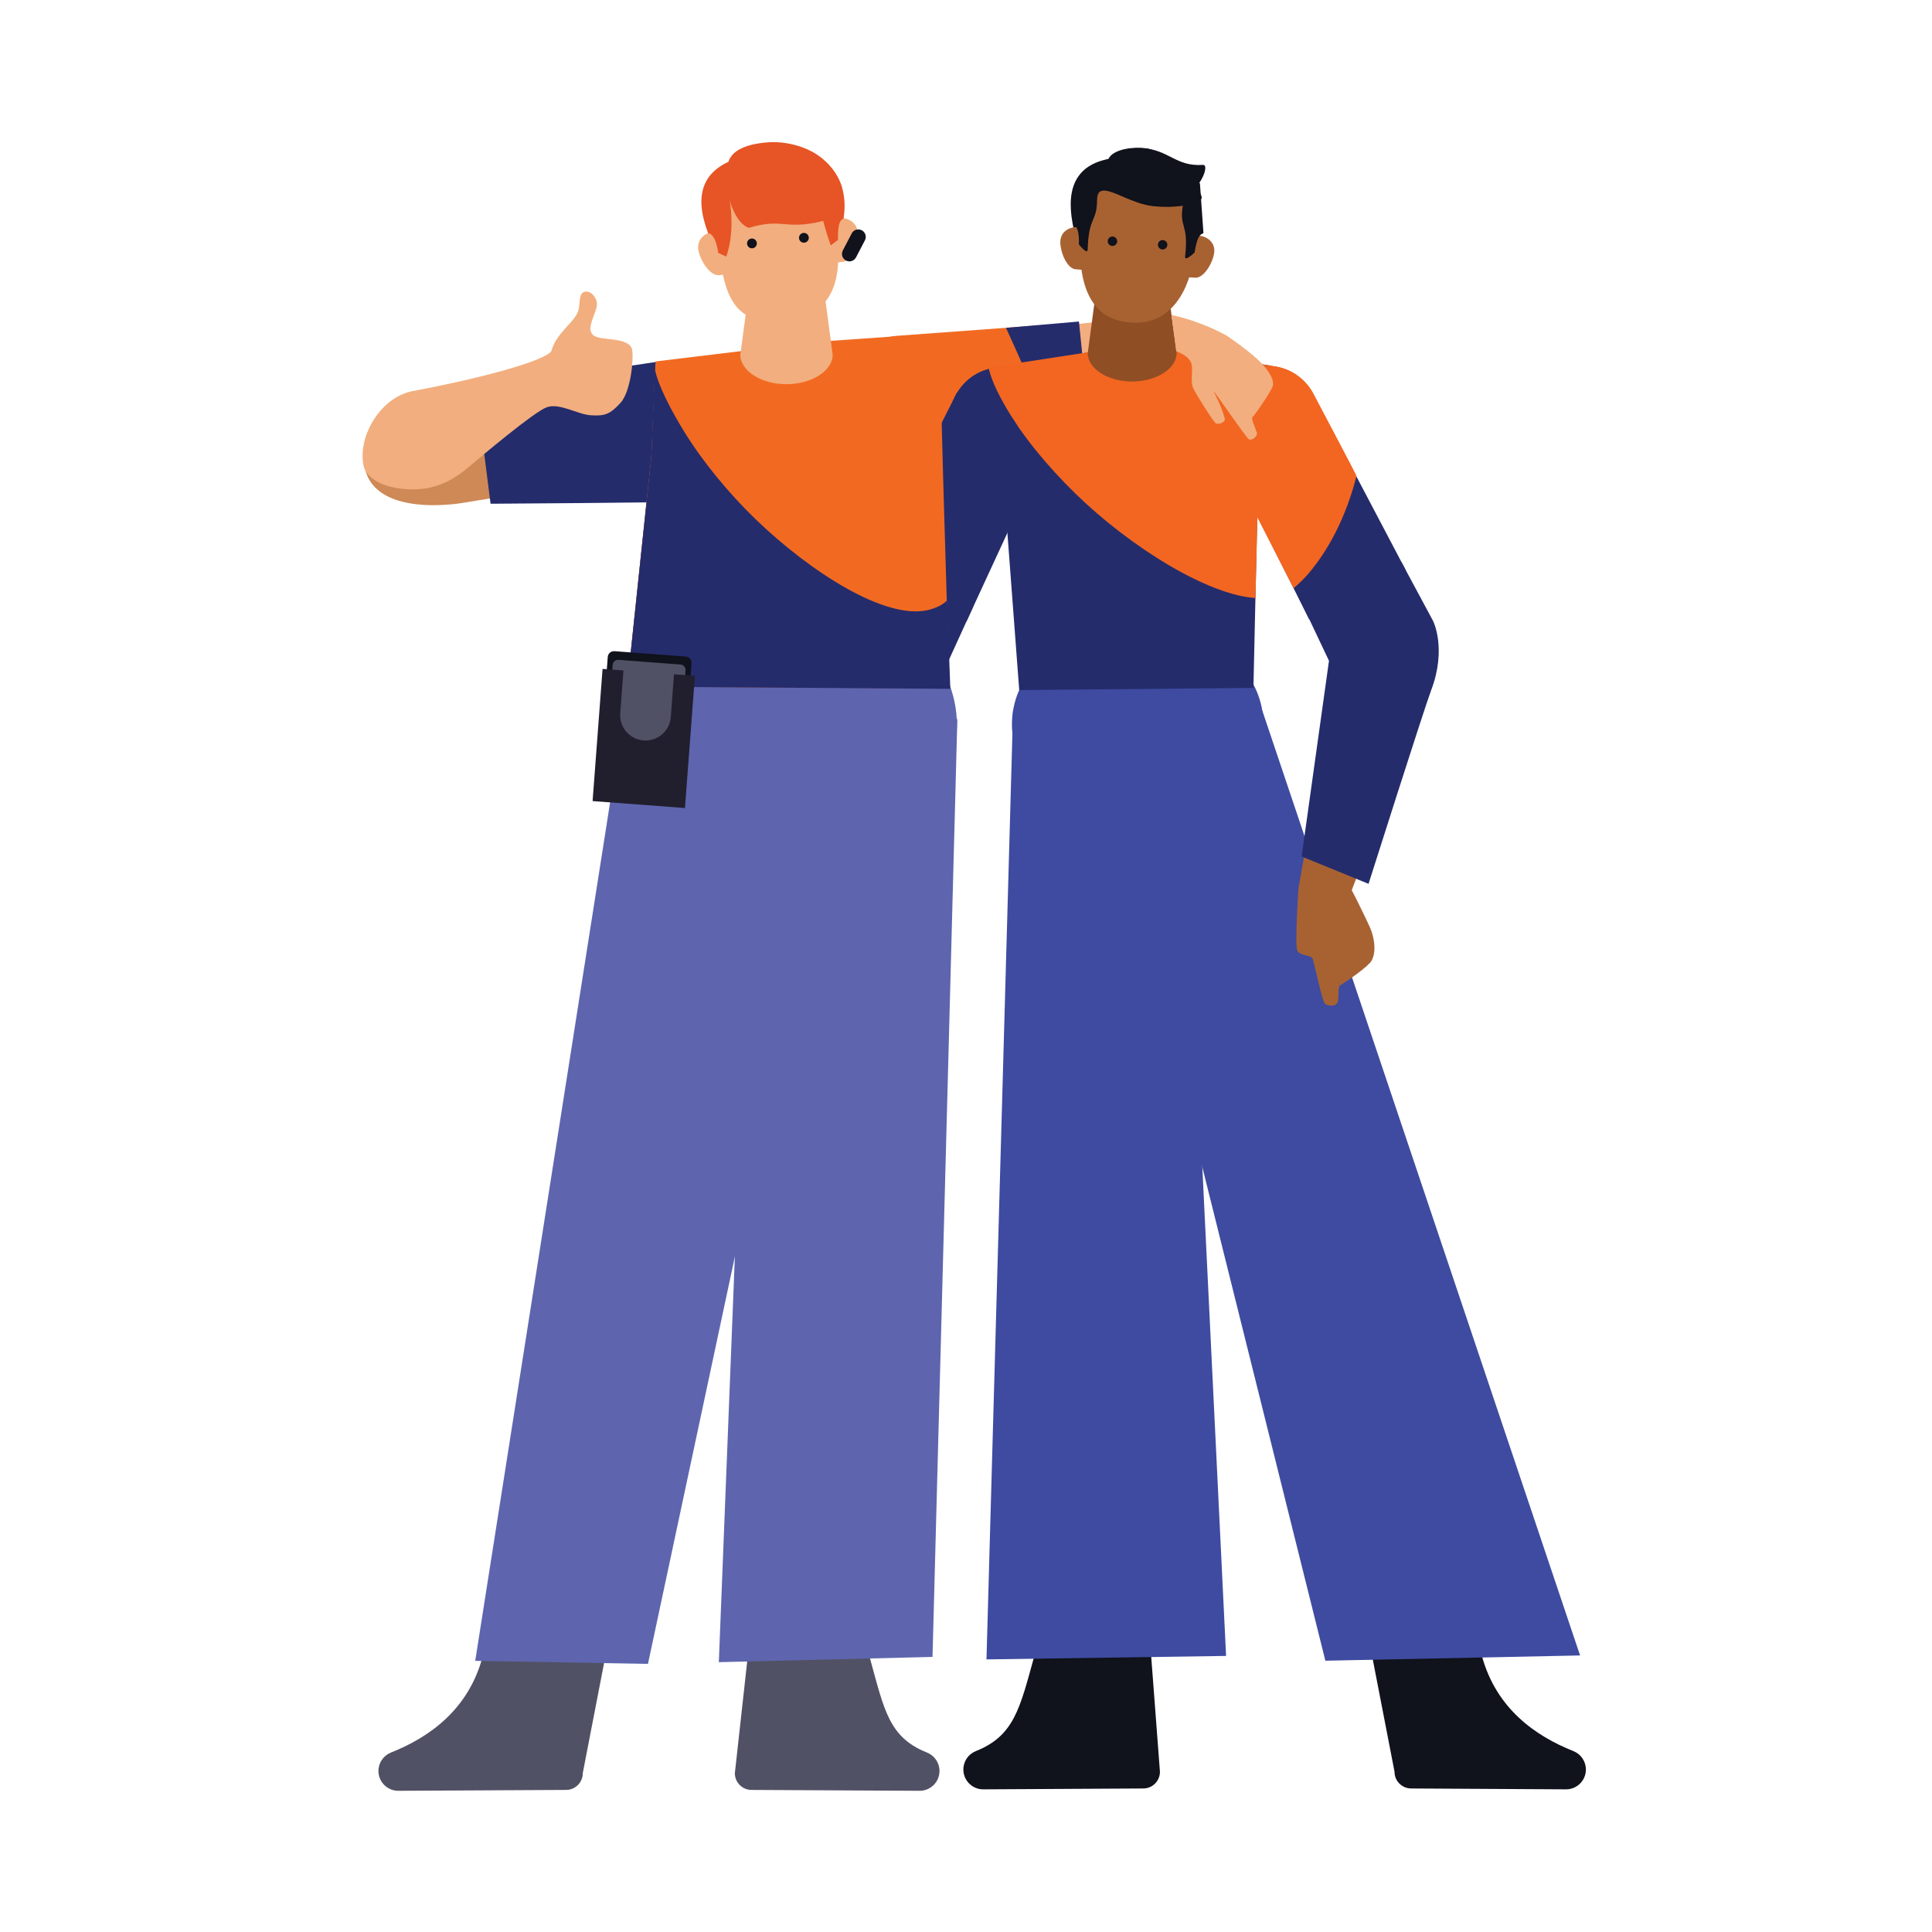 <svg width="113" height="113" viewBox="0 0 113 113" fill="none" xmlns="http://www.w3.org/2000/svg">
<g clip-path="url(#clip0_3434_10302)">
<mask id="mask0_3434_10302" style="mask-type:luminance" maskUnits="userSpaceOnUse" x="0" y="0" width="113" height="113">
<path d="M0 7.62939e-06H113V113H0V7.62939e-06Z" fill="white"/>
</mask>
<g mask="url(#mask0_3434_10302)">
<path d="M86.189 94.638L86.677 96.868C87.523 99.934 89.793 101.531 92.026 102.419C92.469 102.596 92.759 103.026 92.757 103.503C92.753 104.143 92.231 104.659 91.591 104.656L82.533 104.605C81.995 104.602 81.56 104.163 81.564 103.624L79.794 94.49L86.189 94.638Z" fill="#10121C"/>
<path d="M73.896 42.372C73.896 45.112 71.674 47.334 68.933 47.334C66.193 47.334 63.971 45.112 63.971 42.372C63.971 39.631 66.193 37.41 68.933 37.41C71.674 37.41 73.896 39.631 73.896 42.372Z" fill="#3E4BA0"/>
<path d="M64.137 43.446L77.519 97.133L92.417 96.825L73.828 41.556L64.137 43.446Z" fill="#3E4BA0"/>
<path d="M60.755 94.638L60.494 96.868C59.649 99.934 59.309 101.531 57.076 102.419C56.633 102.596 56.343 103.026 56.346 103.503C56.349 104.143 56.871 104.659 57.511 104.656L66.873 104.605C67.412 104.602 67.846 104.163 67.843 103.624L67.15 94.49L60.755 94.638Z" fill="#10121C"/>
<path d="M69.112 42.372C69.112 45.112 66.89 47.334 64.149 47.334C61.409 47.334 59.187 45.112 59.187 42.372C59.187 39.631 61.409 37.41 64.149 37.41C66.89 37.41 69.112 39.631 69.112 42.372Z" fill="#3E4BA0"/>
<path d="M69.061 42.309L71.712 96.853L57.698 97.056L59.252 41.568L69.061 42.309Z" fill="#3E4BA0"/>
<path d="M52.425 20.134L64.705 18.764C67.104 18.606 71.329 20.099 71.428 23.048L66.22 25.198L51.981 26.101L52.425 20.134Z" fill="#F2AE7E"/>
<path d="M63.814 25.835C63.814 25.835 53.282 26.124 51.963 26.093C51.821 26.097 51.678 26.087 51.535 26.071C51.529 26.07 51.523 26.07 51.517 26.069C51.077 26.015 50.642 25.867 50.245 25.611C48.839 24.704 48.435 22.831 49.342 21.425C50.022 20.371 51.216 19.78 52.395 19.647L63.095 18.858L63.814 25.835Z" fill="#F26A21"/>
<path d="M58.84 19.174C59.816 21.345 60.907 23.577 61.272 25.902C62.757 25.864 63.814 25.835 63.814 25.835L63.106 18.806L58.84 19.174Z" fill="#252C6C"/>
<path d="M71.028 24.465C71.028 26.158 72.401 27.531 74.094 27.531C75.787 27.531 77.159 26.158 77.159 24.465C77.159 22.772 75.787 21.4 74.094 21.4C72.401 21.4 71.028 22.772 71.028 24.465Z" fill="#56BB66"/>
<path d="M61.633 24.045C61.907 25.716 60.775 27.293 59.104 27.567C57.433 27.841 55.856 26.708 55.582 25.038C55.308 23.367 56.441 21.79 58.111 21.516C59.782 21.242 61.359 22.375 61.633 24.045Z" fill="#252C6C"/>
<path d="M60.668 26.008L53.999 39.629C52.554 42.56 49.093 42.446 47.453 39.644L41.631 28.968L44.015 27.232L50.309 35.593L56.104 23.534L60.668 26.008Z" fill="#A86232"/>
<path d="M44.294 27.86C44.294 27.86 43.052 24.807 42.775 24.575C42.499 24.343 41.959 24.675 41.777 24.549C41.595 24.423 40.141 22.474 39.913 22.465C39.684 22.457 39.325 22.574 39.324 22.887C39.324 23.069 39.724 23.7 39.628 23.834C39.425 24.118 38.619 25.538 38.6 25.936C38.57 26.564 39.085 27.264 39.546 27.65C39.851 27.906 41.973 29.616 42.199 29.596C42.425 29.576 44.261 27.806 44.294 27.86Z" fill="#A86232"/>
<path d="M50.828 33.13L55.97 22.962L61.488 25.612L56.53 36.344L50.828 33.13Z" fill="#252C6C"/>
<path d="M58.319 21.456L66.365 20.183L74.353 21.392L73.648 25.128L73.311 40.236L59.613 40.362L58.498 25.558L57.063 22.243C57.37 21.835 57.818 21.555 58.319 21.456Z" fill="#252C6C"/>
<path d="M66.39 20.183L58.361 21.415C58.207 21.445 57.974 21.517 57.832 21.565C58.022 22.355 58.497 23.29 59.111 24.281L59.535 24.928C59.562 24.969 59.588 25.008 59.616 25.049C60.783 26.727 62.437 28.539 64.153 30.019C65.908 31.531 67.925 32.913 69.798 33.833C70.992 34.419 72.278 34.898 73.43 34.978L73.673 25.127L74.455 21.407L66.39 20.183Z" fill="#F26621"/>
<path d="M63.62 20.658C63.62 21.553 64.781 22.316 66.213 22.315C67.645 22.315 68.818 21.553 68.818 20.658C68.818 20.658 67.644 19.071 66.212 19.071C64.78 19.072 63.62 20.658 63.62 20.658Z" fill="#904E25"/>
<path d="M65.487 9.791C65.487 9.791 65.668 8.715 67.462 9.102C69.444 9.53 70.603 11.119 70.038 13.309C69.377 15.874 68.42 18.041 68.42 18.041C68.42 18.041 65.461 16.115 64.813 16.026C63.163 15.801 65.487 9.791 65.487 9.791Z" fill="#10121C"/>
<path d="M64.802 9.439C64.766 9.946 67.321 11.304 68.368 11.534C69.934 11.876 70.865 9.609 70.358 9.644C68.76 9.753 68.403 8.771 66.803 8.658C65.734 8.583 64.837 8.932 64.802 9.439Z" fill="#10121C"/>
<path d="M67.52 9.865C67.52 9.865 66.894 8.996 65.078 9.256C63.071 9.544 62.323 10.83 62.732 13.054C63.212 15.66 64.17 17.864 64.17 17.864C64.17 17.864 67.1 16.175 67.753 16.133C69.415 16.024 67.52 9.865 67.52 9.865Z" fill="#10121C"/>
<path d="M69.207 16.197L69.909 16.244C70.336 16.272 70.834 15.589 70.993 14.914C71.17 14.164 70.553 13.812 70.126 13.784L69.372 13.723C68.945 13.695 68.575 14.033 68.545 14.478L68.488 15.339C68.458 15.785 68.781 16.169 69.207 16.197Z" fill="#A86232"/>
<path d="M63.609 15.803L62.907 15.75C62.481 15.718 62.083 14.972 62.02 14.281C61.951 13.514 62.611 13.253 63.038 13.284L63.794 13.33C64.22 13.362 64.539 13.749 64.506 14.194L64.441 15.054C64.408 15.499 64.035 15.835 63.609 15.803Z" fill="#A86232"/>
<path d="M68.271 16.552L68.818 20.658H63.62L64.167 16.552H68.271Z" fill="#904E25"/>
<path d="M69.876 14.584C69.882 14.501 69.893 14.418 69.898 14.334C70.114 11.276 69.928 9.515 67.075 9.286C67.052 9.283 67.028 9.279 67.005 9.277C66.885 9.265 66.765 9.262 66.646 9.267C64.319 9.249 63.456 10.775 63.227 13.4C63.218 13.482 63.21 13.565 63.204 13.648C63.082 15.383 63.164 18.62 66.017 18.849C66.04 18.852 66.063 18.857 66.087 18.859C66.207 18.871 66.326 18.874 66.445 18.869C68.772 18.887 69.743 16.464 69.876 14.584Z" fill="#A86232"/>
<path d="M67.71 12.057C66.079 12.106 64.181 10.273 64.168 11.675C64.154 13.039 63.676 12.614 63.617 14.596C63.607 14.94 63.102 14.295 63.102 14.295C63.13 13.61 63.01 13.212 62.746 13.095L63.357 10.251L64.292 9.493C64.292 9.493 65.857 8.892 66.743 8.857L67.71 12.057Z" fill="#10121C"/>
<path d="M65.342 14.125C65.334 14.277 65.204 14.393 65.052 14.385C64.9 14.377 64.783 14.247 64.791 14.095C64.8 13.943 64.93 13.826 65.082 13.834C65.234 13.842 65.35 13.973 65.342 14.125Z" fill="#10121C"/>
<path d="M68.277 14.332C68.269 14.484 68.139 14.6 67.987 14.592C67.835 14.584 67.718 14.454 67.726 14.302C67.735 14.15 67.865 14.033 68.017 14.041C68.169 14.05 68.285 14.18 68.277 14.332Z" fill="#10121C"/>
<path d="M70.286 11.573C70.251 12.079 66.645 12.62 65.614 11.141C65.614 11.141 64.731 9.943 64.802 9.439C64.82 9.309 65.28 8.551 66.995 8.672C68.064 8.747 70.322 11.066 70.286 11.573Z" fill="#10121C"/>
<path d="M68.382 10.128C68.382 10.128 69.537 9.8 69.18 12.029C68.965 13.376 69.536 13.027 69.316 14.998C69.277 15.341 69.868 14.772 69.868 14.772C70.04 13.727 70.214 13.725 70.388 13.635L70.183 10.732L69.363 9.85C69.363 9.85 67.898 9.036 67.026 8.877L68.382 10.128Z" fill="#10121C"/>
<path d="M41.622 30.568L44.904 28.043L50.102 34.535L51.27 32.267L56.931 35.463L55.11 39.453C55.11 39.453 54.132 42.01 51.133 42.31C49.248 42.498 47.64 41.173 46.546 39.7C45.452 38.227 41.622 30.568 41.622 30.568Z" fill="#252C6C"/>
<path d="M42.416 24.612C42.416 26.305 41.043 27.677 39.35 27.677C37.657 27.677 36.285 26.305 36.285 24.612C36.285 22.919 37.657 21.546 39.35 21.546C41.043 21.546 42.416 22.919 42.416 24.612Z" fill="#252C6C"/>
<path d="M55.248 23.005C55.248 24.698 53.876 26.07 52.182 26.07C50.49 26.07 49.117 24.698 49.117 23.005C49.117 21.312 50.49 19.939 52.182 19.939C53.876 19.939 55.248 21.312 55.248 23.005Z" fill="#F26A21"/>
<path d="M28.702 94.723L28.213 96.953C27.368 100.019 25.098 101.616 22.865 102.504C22.422 102.681 22.131 103.111 22.134 103.588C22.138 104.228 22.66 104.744 23.3 104.741L33.115 104.69C33.654 104.687 34.088 104.248 34.085 103.709L35.853 94.575L28.702 94.723Z" fill="#515165"/>
<path d="M49.601 42.401C49.601 46.048 46.644 49.005 42.996 49.005C39.349 49.005 36.392 46.048 36.392 42.401C36.392 38.753 39.349 35.796 42.996 35.796C46.644 35.796 49.601 38.753 49.601 42.401Z" fill="#5E65AE"/>
<path d="M49.455 43.158L37.899 97.317L27.795 97.141L36.513 41.656L49.455 43.158Z" fill="#5E65AE"/>
<path d="M50.384 94.723L50.873 96.953C51.718 100.019 51.987 101.616 54.219 102.504C54.663 102.681 54.953 103.111 54.95 103.588C54.946 104.228 54.425 104.744 53.784 104.741L43.951 104.69C43.412 104.687 42.978 104.248 42.981 103.709L43.99 94.575L50.384 94.723Z" fill="#515165"/>
<path d="M55.968 42.401C55.968 46.048 53.011 49.005 49.364 49.005C45.717 49.005 42.76 46.048 42.76 42.401C42.76 38.753 45.717 35.796 49.364 35.796C53.011 35.796 55.968 38.753 55.968 42.401Z" fill="#5E65AE"/>
<path d="M44.189 42.941L42.043 97.218L54.542 96.911L55.994 42.057L44.189 42.941Z" fill="#5E65AE"/>
<path d="M40.692 26.986C40.698 26.984 40.704 26.982 40.71 26.98C41.121 26.824 41.506 26.579 41.828 26.238C42.97 25.032 42.918 23.129 41.712 21.988C40.807 21.131 39.509 20.947 38.435 21.418L25.847 23.056C23.419 23.396 20.938 24.129 21.296 27.117C21.688 30.392 27.09 29.409 27.09 29.409C27.09 29.409 38.659 27.548 40.285 27.108C40.423 27.078 40.559 27.036 40.692 26.986Z" fill="#CE8957"/>
<path d="M28.692 29.463C28.692 29.463 39.044 29.4 40.086 29.337C40.228 29.329 40.576 27.024 40.711 26.974C40.717 26.972 40.723 26.97 40.728 26.967C41.143 26.811 41.53 26.564 41.855 26.22C43.005 25.006 42.952 23.09 41.737 21.94C40.826 21.078 39.57 21.015 38.393 21.167L27.84 22.74L28.692 29.463Z" fill="#252C6C"/>
<path d="M38.554 21.684L45.898 20.272L53.114 21.684L53.861 27.999L55.528 40.263L36.68 40.16L38.095 26.697L38.554 21.684Z" fill="#252C6C"/>
<path d="M38.34 21.141L47.855 19.988L54.934 19.491L55.173 28.295L55.528 40.263L36.68 40.16L38.095 26.696L38.34 21.141Z" fill="#F26A21"/>
<path d="M54.456 35.633C53.072 36.059 51.153 35.335 49.491 34.399C47.709 33.395 45.811 31.931 44.179 30.355C42.581 28.811 41.063 26.947 40.014 25.239C39.223 23.952 38.485 22.53 38.297 21.562L38.095 26.697L36.68 40.16L55.583 40.29L55.394 35.113C55.11 35.429 54.595 35.59 54.456 35.633Z" fill="#252C6C"/>
<path d="M24.14 22.874C29.221 21.913 32.136 20.94 32.258 20.5C32.574 19.363 33.796 18.765 33.868 17.975C33.92 17.409 33.927 17.109 34.23 17.057C34.532 17.005 34.941 17.375 34.91 17.848C34.884 18.238 34.432 18.994 34.547 19.363C34.657 19.715 34.972 19.762 35.612 19.829C36.273 19.897 36.811 20.012 36.951 20.378C37.092 20.743 36.933 22.845 36.302 23.55C35.67 24.254 35.347 24.336 34.561 24.289C33.775 24.242 32.721 23.541 31.965 23.826C31.21 24.11 28.111 26.724 27.483 27.257C26.905 27.748 25.798 28.668 24.04 28.623C22.281 28.578 21.416 27.887 21.274 27.283C20.89 25.647 22.179 23.245 24.14 22.874Z" fill="#F2AE7E"/>
<path d="M44.254 9.603C44.254 9.603 44.322 8.471 46.218 8.671C48.312 8.892 49.686 10.404 49.347 12.729C48.95 15.452 48.204 17.797 48.204 17.797C48.204 17.797 44.933 16.137 44.254 16.118C42.524 16.07 44.254 9.603 44.254 9.603Z" fill="#E75425"/>
<path d="M45.708 9.446C45.708 9.446 44.909 8.672 43.099 9.272C41.1 9.935 40.572 11.388 41.4 13.587C42.369 16.163 43.598 18.294 43.598 18.294C43.598 18.294 46.44 15.975 47.099 15.811C48.779 15.395 45.708 9.446 45.708 9.446Z" fill="#E75425"/>
<path d="M48.575 15.395L49.301 15.313C49.743 15.264 50.127 14.474 50.165 13.754C50.208 12.954 49.512 12.709 49.071 12.758L48.288 12.835C47.846 12.884 47.53 13.298 47.582 13.759L47.682 14.65C47.733 15.111 48.133 15.444 48.575 15.395Z" fill="#F2AE7E"/>
<path d="M42.778 16.02L42.051 16.096C41.609 16.141 41.065 15.452 40.874 14.756C40.662 13.985 41.289 13.596 41.731 13.55L42.512 13.458C42.954 13.412 43.351 13.749 43.399 14.21L43.492 15.102C43.539 15.563 43.22 15.974 42.778 16.02Z" fill="#F2AE7E"/>
<path d="M43.301 20.748C43.302 21.679 44.508 22.471 45.995 22.471C47.483 22.47 48.702 21.679 48.702 20.748C48.702 20.748 47.482 19.099 45.994 19.1C44.507 19.101 43.301 20.748 43.301 20.748Z" fill="#F2AE7E"/>
<path d="M48.133 16.483L48.702 20.748H43.301L43.87 16.483H48.133Z" fill="#F2AE7E"/>
<path d="M48.985 13.837C48.979 13.751 48.972 13.665 48.962 13.578C48.62 10.411 48.106 8.645 45.147 8.936C45.122 8.937 45.098 8.937 45.074 8.939C44.949 8.948 44.826 8.968 44.705 8.995C42.322 9.404 41.72 11.123 41.968 13.849C41.974 13.935 41.982 14.021 41.991 14.108C42.333 17.275 42.847 19.041 45.807 18.75C45.831 18.748 45.855 18.749 45.88 18.747C46.005 18.737 46.128 18.718 46.248 18.691C48.631 18.281 49.233 16.562 48.985 13.837Z" fill="#F2AE7E"/>
<path d="M46.306 11.652C44.647 12.002 42.6 11.287 42.6 11.287C42.6 11.287 43.087 13.307 42.477 15.008L42.006 14.788C41.908 14.083 41.713 13.698 41.421 13.627L41.522 10.606L42.34 9.658C42.34 9.658 43.829 8.757 44.729 8.558L46.306 11.652Z" fill="#E75425"/>
<path d="M44.265 14.202C44.284 14.359 44.173 14.502 44.016 14.521C43.859 14.541 43.716 14.429 43.696 14.272C43.677 14.115 43.788 13.972 43.945 13.953C44.102 13.933 44.245 14.045 44.265 14.202Z" fill="#10121C"/>
<path d="M47.304 13.873C47.323 14.03 47.212 14.174 47.055 14.193C46.898 14.213 46.755 14.101 46.735 13.944C46.716 13.787 46.827 13.644 46.984 13.624C47.141 13.605 47.284 13.716 47.304 13.873Z" fill="#10121C"/>
<path d="M49.201 10.818C49.201 10.818 49.66 12.182 48.554 12.814C45.901 13.572 45.899 12.689 43.795 13.328C42.782 12.969 42.285 10.64 42.552 10.149C42.618 10.028 42.052 8.529 44.952 8.322C46.063 8.243 48.371 8.626 49.201 10.818Z" fill="#E75425"/>
<path d="M46.638 9.556L47.781 10.996C47.781 10.996 47.889 12.379 48.588 14.354L49.011 14.032C48.996 12.931 49.173 12.897 49.335 12.772L48.591 9.843L47.59 9.091C47.59 9.091 45.943 8.529 45.021 8.526L46.638 9.556Z" fill="#E75425"/>
<path d="M50.587 14.056C50.699 13.842 50.616 13.579 50.402 13.468C50.189 13.357 49.926 13.439 49.815 13.653C49.813 13.655 49.813 13.657 49.812 13.659L49.812 13.659L49.286 14.667L49.288 14.668C49.189 14.878 49.272 15.13 49.48 15.238C49.687 15.347 49.941 15.27 50.057 15.069L50.059 15.07L50.584 14.062L50.584 14.061C50.585 14.059 50.587 14.058 50.587 14.056Z" fill="#10121C"/>
<path d="M39.947 45.445C39.932 45.646 39.756 45.797 39.555 45.782L35.382 45.467C35.182 45.452 35.03 45.276 35.046 45.076L35.547 38.424C35.562 38.223 35.739 38.072 35.939 38.087L40.112 38.401C40.312 38.417 40.464 38.593 40.449 38.793L39.947 45.445Z" fill="#10121C"/>
<path d="M39.66 44.993C39.647 45.167 39.493 45.299 39.319 45.286L35.691 45.012C35.516 44.999 35.384 44.846 35.398 44.671L35.834 38.887C35.847 38.713 36 38.581 36.174 38.594L39.803 38.868C39.977 38.881 40.109 39.034 40.096 39.209L39.66 44.993Z" fill="#515165"/>
<path d="M39.422 39.437L39.233 41.949H39.233C39.166 42.761 38.457 43.368 37.644 43.307C36.83 43.246 36.22 42.539 36.276 41.726H36.276L36.465 39.214L35.243 39.122L34.66 46.854L40.062 47.261L40.645 39.53L39.422 39.437Z" fill="#211F2E"/>
<path d="M76.649 23.92L83.642 36.484C84.611 38.363 83.838 39.852 82.99 41.72L78.71 52.993L75.944 51.968L78.389 38.094L72.001 26.231L76.649 23.92Z" fill="#A86232"/>
<path d="M75.944 51.968C75.944 51.968 75.726 55.257 75.873 55.586C76.021 55.916 76.652 55.853 76.76 56.046C76.869 56.239 77.323 58.628 77.525 58.735C77.727 58.843 78.102 58.895 78.239 58.613C78.319 58.45 78.235 57.708 78.38 57.629C78.686 57.462 80.032 56.538 80.223 56.189C80.525 55.636 80.368 54.782 80.123 54.233C79.96 53.87 78.8 51.404 78.588 51.323C78.376 51.242 75.95 52.031 75.944 51.968Z" fill="#A86232"/>
<path d="M81.962 32.864L83.816 36.312C83.816 36.312 84.637 37.922 83.706 40.373C83.29 41.469 80.044 51.694 80.044 51.694L76.131 50.095L77.73 38.648L76.215 35.45L81.962 32.864Z" fill="#252C6C"/>
<path d="M76.79 23.032C76.276 22.068 75.262 21.411 74.093 21.411C72.407 21.411 71.04 22.778 71.04 24.464C71.04 24.865 71.12 25.247 71.26 25.598L71.257 25.6L76.573 36.233L82.214 33.337L76.79 23.032Z" fill="#252C6C"/>
<path d="M75.657 34.407C75.657 34.407 76.133 34.009 76.493 33.592C77.689 32.204 78.727 30.254 79.341 27.837C79.349 27.805 76.817 23.017 76.817 23.017C76.302 22.049 75.283 21.389 74.11 21.389C72.417 21.389 70.923 22.657 70.923 24.35C70.923 24.753 71.159 25.597 71.159 25.597L75.657 34.407Z" fill="#F26621"/>
<path d="M68.524 18.424C68.524 18.424 68.721 19.991 68.8 20.543C68.801 20.551 69.59 20.803 69.694 21.308C69.791 21.78 69.593 22.287 69.812 22.758C69.903 22.952 70.931 24.635 71.115 24.763C71.228 24.841 71.71 24.738 71.63 24.449C71.419 23.69 70.943 22.825 70.981 22.865C71.086 22.977 72.901 25.612 73.038 25.691C73.216 25.792 73.563 25.532 73.511 25.305C73.482 25.182 73.162 24.486 73.247 24.409C73.424 24.246 74.374 22.843 74.444 22.576C74.554 22.154 74.079 21.551 73.769 21.227C73.195 20.629 71.868 19.695 71.661 19.584C70.031 18.712 68.619 18.444 68.524 18.424Z" fill="#F2AE7E"/>
</g>
</g>
<defs>
<clipPath id="clip0_3434_10302">
<rect width="113" height="113" fill="white"/>
</clipPath>
</defs>
</svg>
